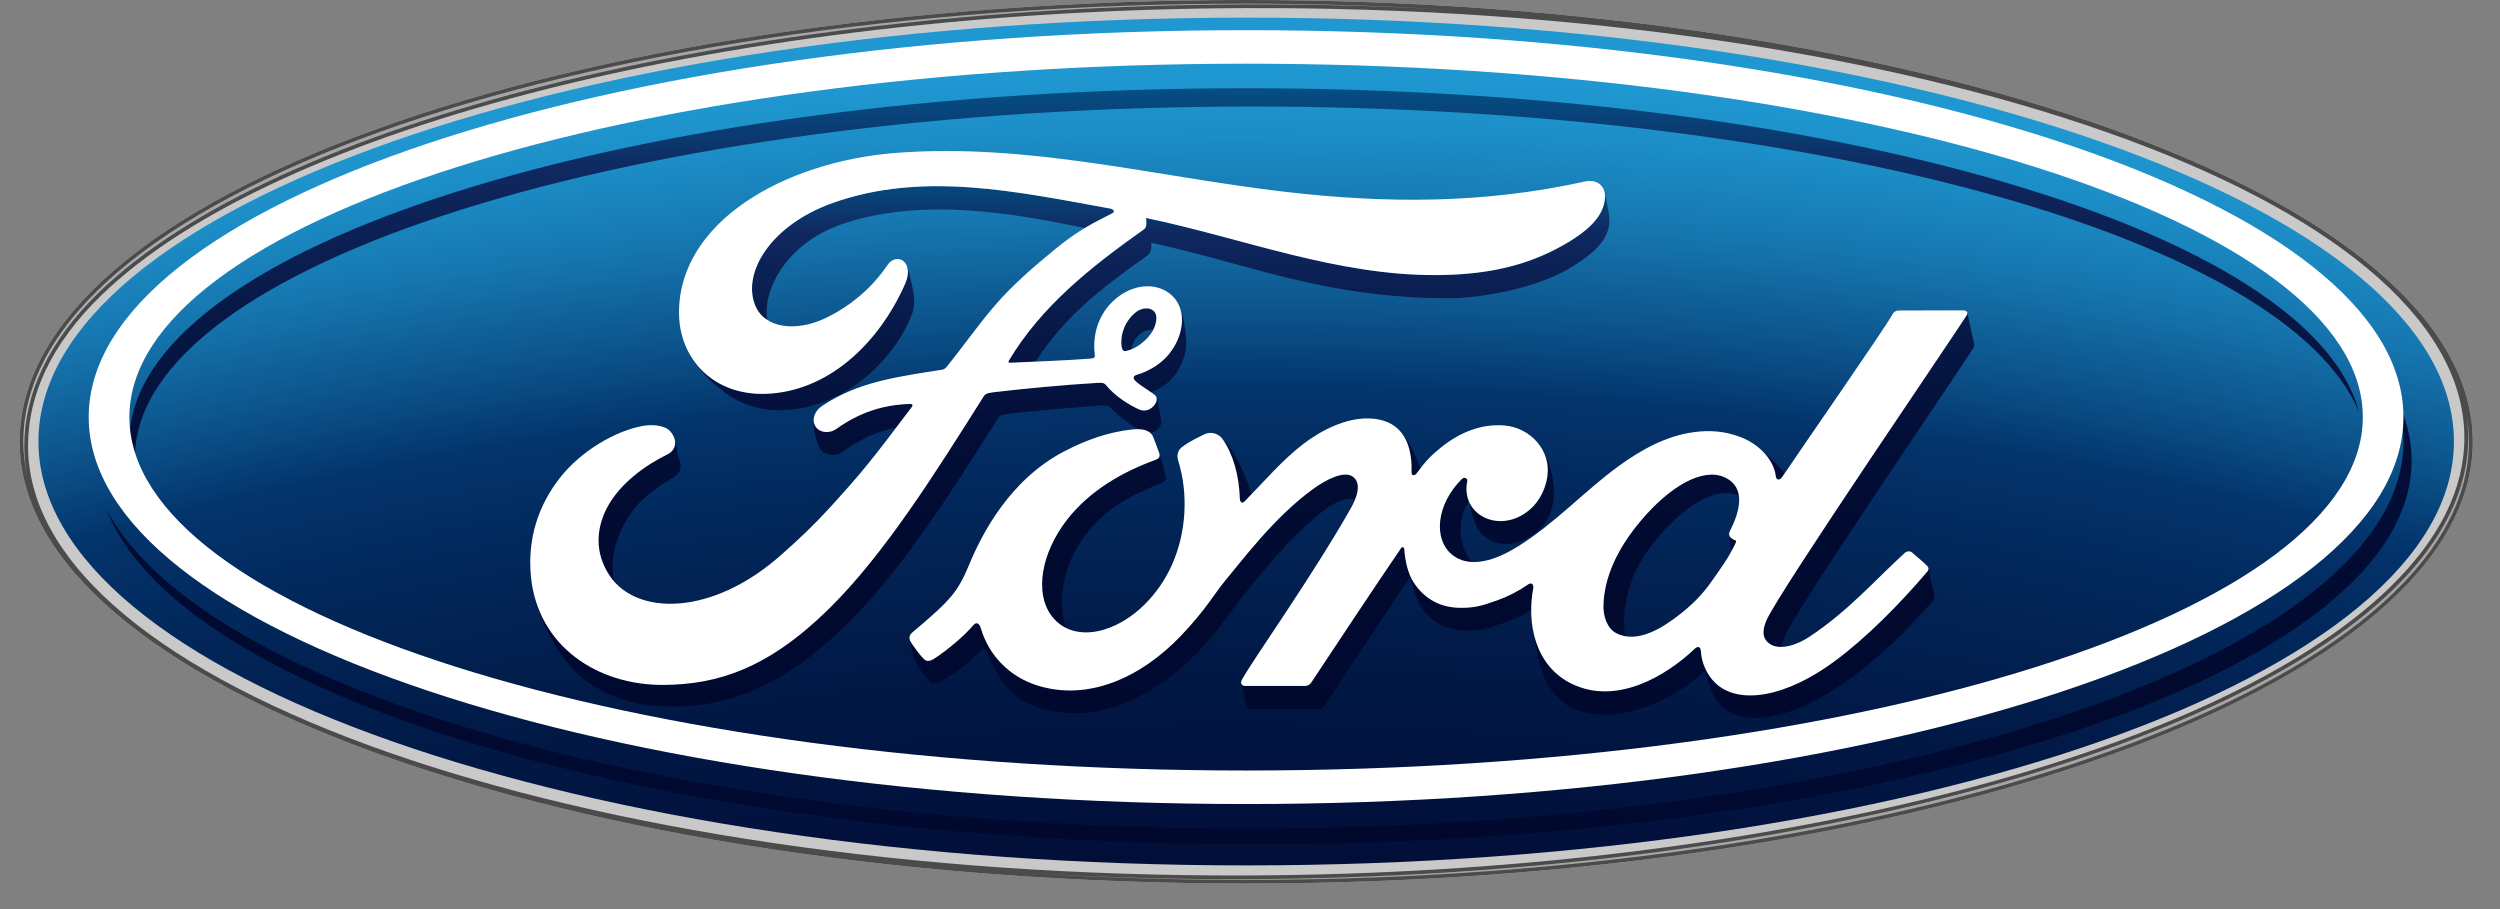 <svg width="88" height="32" viewBox="0 0 88 32" fill="none" xmlns="http://www.w3.org/2000/svg">
<rect x="0" y="0" width="88" height="32" fill="#808080" stroke="none"/>
<g clip-path="url(#clip0_3557_16)">
<path d="M43.865 0C19.901 0 0.691 6.899 0.691 15.549C0.691 24.148 20.06 31.1 43.865 31.1C67.673 31.1 87.042 24.124 87.042 15.549C87.042 6.976 67.673 0 43.865 0ZM86.778 14.349C86.793 14.425 86.804 14.501 86.818 14.575C86.807 14.502 86.791 14.425 86.778 14.349Z" fill="#C9C9CA"/>
<path d="M43.867 0.621C20.379 0.621 1.353 7.289 1.353 15.541C1.353 23.789 20.379 30.462 43.867 30.462C67.357 30.462 86.378 23.789 86.378 15.541C86.378 7.29 67.357 0.621 43.867 0.621Z" fill="url(#paint0_radial_3557_16)"/>
<path d="M44.06 3.75C64.029 3.75 80.517 8.435 83.036 14.501V14.499C81.353 8.119 64.46 3.106 43.863 3.106C22.153 3.106 4.555 8.674 4.555 15.546C4.555 16.106 4.673 16.656 4.897 17.197C4.8 16.844 4.75 16.481 4.75 16.116C4.75 9.287 22.349 3.75 44.06 3.75Z" fill="url(#paint1_linear_3557_16)"/>
<path d="M84.341 13.99C84.513 14.492 84.601 15.017 84.601 15.546C84.601 23.069 66.363 29.166 43.863 29.166C23.84 29.166 7.193 24.336 3.768 17.975C6.366 24.586 23.39 29.693 44.025 29.715H44.275C66.716 29.694 84.889 23.658 84.889 16.21C84.889 15.455 84.702 14.711 84.341 13.99Z" fill="url(#paint2_linear_3557_16)"/>
<path d="M51.703 17.642C51.613 17.423 51.596 17.178 51.648 16.933C51.666 16.846 51.549 16.768 51.454 16.863C50.541 17.776 50.474 18.958 51.071 19.489C51.285 19.68 51.53 19.765 51.792 19.781C51.403 19.307 51.219 18.377 51.703 17.642Z" fill="url(#paint3_linear_3557_16)"/>
<path d="M60.945 19.401H60.946C60.993 19.315 61.039 19.223 61.089 19.125C61.127 19.05 61.108 19.029 61.076 19.016C60.982 18.984 60.885 18.915 60.872 18.843C60.866 18.831 60.865 18.818 60.864 18.804L60.865 18.811C60.877 18.949 60.915 19.209 60.945 19.401Z" fill="url(#paint4_linear_3557_16)"/>
<path d="M61.981 15.824C62.286 16.104 62.472 16.444 62.506 16.757C62.52 16.905 62.637 16.922 62.733 16.792C62.758 16.757 62.787 16.713 62.821 16.664C62.794 16.628 62.766 16.594 62.739 16.56C62.503 16.299 62.25 16.053 61.981 15.824Z" fill="url(#paint5_linear_3557_16)"/>
<path d="M49.344 15.248C49.589 15.569 49.703 16.028 49.686 16.615C49.682 16.767 49.797 16.757 49.873 16.653C49.915 16.596 49.953 16.545 49.993 16.492V16.488C49.815 15.961 49.541 15.445 49.344 15.248Z" fill="url(#paint6_linear_3557_16)"/>
<path d="M60.705 16.801C59.952 16.454 58.804 17.09 57.766 18.318C56.915 19.322 56.456 20.342 56.44 21.337C56.434 21.692 56.574 22.131 56.899 22.29C57 22.344 57.11 22.381 57.224 22.398C57.187 22.268 57.168 22.134 57.167 21.998C57.154 20.971 57.486 19.946 58.34 18.94C59.371 17.719 60.456 17.11 61.209 17.446C61.17 17.178 61.025 16.946 60.705 16.801Z" fill="url(#paint7_linear_3557_16)"/>
<path d="M38.204 18.835C38.997 17.803 39.89 17.412 40.908 16.99C41.043 16.933 41.059 16.86 41.033 16.746C40.99 16.552 40.848 16.068 40.805 15.952C40.837 16.058 40.809 16.139 40.676 16.187C39.521 16.608 38.362 17.262 37.561 18.293C36.652 19.463 36.408 20.871 37.015 21.681C37.16 21.871 37.332 22.012 37.523 22.104C37.195 21.135 37.434 19.837 38.204 18.835Z" fill="url(#paint8_linear_3557_16)"/>
<path d="M44.021 24.959C44.803 24.959 45.763 24.959 46.412 24.956C46.509 24.951 46.578 24.898 46.629 24.829C47.599 23.368 48.636 21.782 49.628 20.32C49.845 21.058 49.957 21.401 50.362 21.749C50.774 22.102 51.155 22.195 51.715 22.199C52.224 22.205 52.726 22.01 53.323 21.772C53.525 21.689 53.718 21.59 53.901 21.474C53.901 21.203 53.93 20.931 53.98 20.671C53.984 20.643 53.955 20.462 53.795 20.569C53.463 20.801 53.1 20.989 52.715 21.127C52.165 21.324 51.909 21.398 51.4 21.393C50.759 21.389 50.182 21.127 49.776 20.518C49.55 20.19 49.456 19.689 49.434 19.321C49.431 19.281 49.376 19.209 49.316 19.302C48.24 20.882 47.234 22.409 46.166 24.014C46.11 24.089 46.062 24.139 45.951 24.142C45.291 24.142 44.568 24.14 43.841 24.144C43.765 24.144 43.711 24.111 43.695 24.06C43.752 24.305 43.845 24.749 43.87 24.852C43.886 24.922 43.94 24.959 44.021 24.959Z" fill="url(#paint9_linear_3557_16)"/>
<path d="M54.473 24.085C54.653 24.418 55.057 24.791 55.302 24.908C56.703 25.57 58.702 24.819 59.986 23.634C59.998 23.617 60.001 23.616 60.02 23.597C60.078 23.81 60.151 24.069 60.161 24.105C60.248 24.38 60.386 24.63 60.506 24.763C61.384 25.716 63.249 25.282 65.19 23.839C66.275 23.034 67.08 22.225 68.065 21.124C68.105 21.078 68.101 21.01 68.079 20.907C68.023 20.668 67.934 20.234 67.885 20.017C67.883 20.053 67.87 20.088 67.847 20.117C66.818 21.322 65.681 22.46 64.593 23.266C62.902 24.524 61.214 24.844 60.38 24.037C60.067 23.737 59.897 23.309 59.876 22.945C59.866 22.748 59.762 22.739 59.663 22.831C58.667 23.78 56.934 24.83 55.355 24.082C54.54 23.696 54.116 22.971 53.963 22.174C53.964 22.182 53.967 22.192 53.969 22.201C54.067 22.766 54.195 23.582 54.473 24.085Z" fill="url(#paint10_linear_3557_16)"/>
<path d="M53.776 18.94C54.296 18.67 54.752 18.097 54.696 17.168C54.666 16.705 54.526 16.228 54.301 15.844C54.454 16.124 54.518 16.451 54.464 16.795C54.364 17.395 54.026 17.924 53.45 18.198C52.963 18.427 52.393 18.387 51.994 18.045C51.874 17.939 51.779 17.81 51.715 17.666C51.817 18.119 51.907 18.453 52.03 18.631C52.406 19.176 53.058 19.314 53.776 18.94Z" fill="url(#paint11_linear_3557_16)"/>
<path d="M69.23 11.09C68.903 11.634 62.579 20.883 62.179 21.839C62.053 22.142 62.038 22.373 62.166 22.54C62.297 22.708 62.487 22.772 62.703 22.769C62.725 22.652 62.772 22.52 62.829 22.381C63.229 21.421 69.152 12.776 69.477 12.229C69.504 12.182 69.494 12.13 69.485 12.095C69.466 12.008 69.268 11.089 69.248 11.003C69.254 11.033 69.247 11.064 69.23 11.09Z" fill="url(#paint12_linear_3557_16)"/>
<path d="M42.982 15.394C43.001 15.413 43.016 15.432 43.032 15.451C43.412 15.995 43.62 16.761 43.641 17.552C43.663 17.719 43.738 17.723 43.822 17.637C43.899 17.562 43.974 17.482 44.048 17.405C43.937 16.98 43.764 16.598 43.587 16.229C43.52 16.096 43.232 15.62 42.982 15.394Z" fill="url(#paint13_linear_3557_16)"/>
<path d="M32.776 24.038C32.891 24.094 33.01 24.043 33.068 24.012C33.453 23.823 34.204 23.268 34.528 22.881C34.626 22.793 34.72 22.853 34.752 22.947C34.887 23.358 35.085 23.675 35.307 24.012C35.548 24.388 36.034 24.778 36.663 24.944C37.477 25.163 38.355 25.201 39.51 24.778C40.436 24.438 41.406 23.744 42.152 22.965C43.047 22.032 43.371 21.433 43.71 21.026C44.291 20.335 45.195 19.112 46.462 18.074C46.906 17.71 47.391 17.474 47.695 17.588C47.878 17.135 47.792 16.885 47.597 16.765C47.3 16.579 46.707 16.857 46.207 17.224C44.843 18.216 43.696 19.762 43.116 20.454C42.773 20.861 42.451 21.461 41.557 22.394C40.151 23.86 38.287 24.702 36.489 24.12C35.508 23.803 34.797 23.045 34.527 22.114C34.473 21.935 34.368 21.884 34.266 22.003C33.976 22.352 33.382 22.863 32.886 23.186C32.832 23.223 32.698 23.299 32.583 23.244C32.479 23.199 32.11 22.7 32.038 22.556C32.029 22.541 32.023 22.525 32.02 22.508V22.514C32.15 23.129 32.166 23.2 32.341 23.485C32.539 23.798 32.732 24.02 32.776 24.038Z" fill="url(#paint14_linear_3557_16)"/>
<path d="M21.934 18.515C22.388 17.636 23.027 17.216 23.655 16.834C23.925 16.67 24.045 16.51 23.884 16.082C23.839 15.96 23.813 15.74 23.762 15.545C23.779 15.735 23.681 15.899 23.506 15.986C22.738 16.362 21.815 17.007 21.359 17.886C20.989 18.602 20.914 19.468 21.478 20.292C21.525 20.357 21.577 20.424 21.633 20.485H21.634C21.453 19.801 21.648 19.065 21.934 18.515Z" fill="url(#paint15_linear_3557_16)"/>
<path d="M29.789 7.838C32.578 6.954 35.687 7.513 38.185 8.026C38.534 7.817 38.84 7.672 39.146 7.511C39.298 7.434 39.128 7.343 39.08 7.343C35.856 6.762 32.506 6.008 29.305 7.146C27.087 7.941 26.114 9.631 26.584 10.759C26.673 10.974 26.816 11.141 27.002 11.26C26.846 10.22 27.658 8.515 29.789 7.838Z" fill="url(#paint16_linear_3557_16)"/>
<path d="M20.717 24.03C21.631 24.649 22.531 24.854 23.581 24.872C25.715 24.908 27.663 24.062 29.73 22.048C31.713 20.114 33.431 17.411 35.124 14.733C35.18 14.639 35.24 14.597 35.523 14.561C36.586 14.436 37.538 14.377 38.476 14.293C38.756 14.267 38.968 14.243 39.071 14.34C39.41 14.666 39.804 14.964 40.065 15.109C40.238 15.111 40.384 15.148 40.486 15.235C40.595 15.221 40.695 15.163 40.76 15.102C40.881 14.988 40.886 14.854 40.866 14.741C40.824 14.518 40.761 14.08 40.687 13.953C40.738 14.049 40.705 14.186 40.604 14.296C40.53 14.377 40.414 14.454 40.266 14.453C40.144 14.45 40.072 14.41 39.919 14.329C39.602 14.166 39.212 13.898 38.949 13.58C38.86 13.473 38.815 13.47 38.591 13.482C37.587 13.539 36.022 13.683 34.96 13.811C34.704 13.842 34.666 13.888 34.613 13.972C32.921 16.652 31.116 19.541 29.133 21.475C27.006 23.549 25.238 24.093 23.361 24.108C21.196 24.122 19.27 22.944 18.781 20.873V20.875C19.045 22.031 19.821 23.423 20.717 24.03Z" fill="url(#paint17_linear_3557_16)"/>
<path d="M28.716 15.028C28.668 14.958 28.642 14.878 28.64 14.795C28.618 15.142 28.764 15.653 28.881 15.823C29.01 16.013 29.372 16.107 29.658 15.902C30.305 15.444 30.889 15.177 31.543 15.058C31.711 14.837 31.892 14.592 32.1 14.318C32.118 14.296 32.123 14.267 32.115 14.253C32.104 14.228 32.083 14.221 32.041 14.219C31.082 14.245 30.245 14.52 29.433 15.102C29.2 15.266 28.863 15.243 28.716 15.028Z" fill="url(#paint18_linear_3557_16)"/>
<path d="M54.802 8.752C53.462 9.459 52.06 9.672 50.595 9.685C47.053 9.712 43.754 8.387 40.34 7.675C40.345 7.817 40.384 7.989 40.259 8.08C38.368 9.419 36.659 10.78 35.513 12.69C35.475 12.735 35.496 12.776 35.563 12.771C35.865 12.758 36.157 12.745 36.445 12.73C37.488 11.16 38.603 10.261 40.307 9.053C40.435 8.96 40.562 8.896 40.52 8.546C43.945 9.277 46.548 10.486 50.97 10.497C52.29 10.502 54.151 10.079 55.151 9.501C56.302 8.836 56.608 8.347 56.649 7.831C56.663 7.669 56.618 7.43 56.591 7.306C56.552 7.131 56.526 6.908 56.474 6.742C56.492 6.809 56.5 6.886 56.493 6.97C56.459 7.564 55.98 8.135 54.802 8.752Z" fill="url(#paint19_linear_3557_16)"/>
<path d="M40.007 10.969C39.965 11.008 39.918 11.047 39.871 11.088C39.533 11.424 39.43 11.869 39.48 12.206C39.507 12.343 39.562 12.369 39.627 12.358C39.694 12.343 39.76 12.324 39.823 12.299C39.847 12.113 39.928 11.933 40.123 11.768C40.264 11.649 40.441 11.593 40.592 11.617C40.722 11.369 40.76 11.07 40.601 10.937C40.448 10.81 40.204 10.834 40.007 10.969Z" fill="url(#paint20_linear_3557_16)"/>
<path d="M41.37 12.134C41.045 12.73 40.509 13.049 39.995 13.203C39.995 13.203 39.887 13.226 39.904 13.321C39.916 13.427 40.281 13.649 40.508 13.804C40.541 13.796 40.591 13.778 40.591 13.778C40.854 13.678 41.294 13.42 41.548 12.886C41.711 12.541 41.8 12.271 41.729 11.679C41.678 11.267 41.591 10.893 41.476 10.701C41.698 11.133 41.609 11.688 41.37 12.134Z" fill="url(#paint21_linear_3557_16)"/>
<path d="M31.853 10.003C30.917 12.118 29.127 13.795 26.947 13.864C25.728 13.904 24.795 13.352 24.299 12.51C24.662 13.138 25.275 13.689 25.821 14.02C26.294 14.302 26.876 14.46 27.542 14.438C29.814 14.364 31.535 12.566 32.106 11.046C32.258 10.637 32.139 10.198 32.069 9.901C32.04 9.788 32.001 9.529 31.914 9.345H31.913C31.978 9.497 31.978 9.721 31.853 10.003Z" fill="url(#paint22_linear_3557_16)"/>
<path d="M43.865 0C19.901 0 0.691 6.899 0.691 15.549C0.691 24.148 20.06 31.1 43.865 31.1C67.673 31.1 87.042 24.124 87.042 15.549C87.042 6.976 67.673 0 43.865 0ZM0.987 15.721C0.979 13.901 1.814 12.093 3.57 10.391C9.75 4.403 25.945 0.355 43.794 0.285C67.437 0.191 86.704 6.962 86.746 15.38C86.754 17.2 85.869 18.984 84.113 20.685C77.931 26.674 61.786 30.747 43.94 30.816C20.296 30.91 1.027 24.14 0.987 15.721ZM86.778 14.349C86.793 14.425 86.804 14.501 86.818 14.575C86.807 14.502 86.791 14.425 86.778 14.349Z" fill="#4B4B4B"/>
<path d="M0.822 15.549C0.822 15.956 0.872 16.359 0.958 16.756C0.891 16.415 0.856 16.069 0.853 15.722C0.845 13.878 1.703 12.016 3.474 10.3C9.689 4.279 25.901 0.227 43.793 0.155C46.272 0.144 48.702 0.21 51.069 0.347C48.671 0.202 46.269 0.13 43.866 0.129C19.997 0.129 0.822 7.004 0.822 15.549Z" fill="url(#paint23_linear_3557_16)"/>
<path d="M84.209 20.78C78.015 26.779 61.808 30.873 43.94 30.945C41.468 30.957 38.995 30.892 36.527 30.751C38.911 30.897 41.365 30.971 43.865 30.971C67.598 30.971 86.907 24.012 86.907 15.555C86.907 15.231 86.876 14.911 86.822 14.593C86.861 14.854 86.878 15.118 86.881 15.383C86.891 17.228 85.98 19.065 84.209 20.78Z" fill="url(#paint24_linear_3557_16)"/>
<path d="M43.863 1.062C21.362 1.062 3.122 7.158 3.122 14.682C3.122 22.205 21.362 28.302 43.863 28.302C66.363 28.302 84.601 22.205 84.601 14.682C84.601 7.158 66.362 1.062 43.863 1.062ZM43.863 27.122C22.153 27.122 4.555 21.554 4.555 14.682C4.555 7.81 22.153 2.242 43.863 2.242C65.575 2.242 83.171 7.81 83.171 14.682C83.171 21.555 65.575 27.122 43.863 27.122Z" fill="white"/>
<path d="M69.23 11.09C69.286 10.995 69.228 10.926 69.104 10.926C68.451 10.926 67.598 10.928 66.921 10.928C66.759 10.928 66.677 10.945 66.601 11.09C66.35 11.551 63.301 15.94 62.733 16.791C62.637 16.921 62.52 16.905 62.506 16.756C62.45 16.25 61.994 15.666 61.277 15.389C60.73 15.176 60.196 15.137 59.642 15.209C58.639 15.338 57.745 15.847 56.959 16.419C55.775 17.285 54.754 18.405 53.436 19.232C52.716 19.682 51.73 20.076 51.071 19.489C50.473 18.958 50.542 17.777 51.454 16.863C51.549 16.769 51.666 16.847 51.648 16.933C51.561 17.348 51.666 17.758 51.993 18.045C52.392 18.387 52.962 18.428 53.45 18.198C54.026 17.924 54.364 17.395 54.463 16.795C54.615 15.862 53.868 15.04 52.933 14.975C52.174 14.923 51.446 15.177 50.737 15.739C50.383 16.023 50.179 16.231 49.873 16.653C49.797 16.756 49.682 16.767 49.686 16.614C49.721 15.422 49.208 14.75 48.18 14.729C47.383 14.709 46.532 15.126 45.868 15.633C45.141 16.193 44.505 16.938 43.822 17.637C43.737 17.723 43.663 17.718 43.641 17.552C43.62 16.761 43.412 15.995 43.032 15.451C42.895 15.262 42.613 15.168 42.375 15.296C42.265 15.354 41.882 15.523 41.602 15.739C41.465 15.849 41.412 16.007 41.471 16.209C41.838 17.392 41.758 18.734 41.259 19.869C40.802 20.906 39.912 21.845 38.865 22.161C38.177 22.37 37.459 22.267 37.016 21.68C36.408 20.87 36.652 19.462 37.561 18.292C38.363 17.261 39.521 16.607 40.677 16.186C40.813 16.134 40.841 16.051 40.802 15.94C40.74 15.758 40.64 15.51 40.599 15.397C40.493 15.127 40.195 15.081 39.832 15.119C38.993 15.213 38.235 15.489 37.487 15.874C35.528 16.882 34.546 18.832 34.114 19.877C33.908 20.379 33.73 20.691 33.5 20.969C33.19 21.342 32.804 21.681 32.094 22.279C32.03 22.334 31.984 22.448 32.037 22.555C32.109 22.699 32.478 23.198 32.581 23.244C32.697 23.299 32.831 23.223 32.885 23.185C33.381 22.863 33.975 22.351 34.265 22.002C34.367 21.884 34.472 21.934 34.526 22.114C34.797 23.045 35.507 23.803 36.488 24.12C38.286 24.7 40.149 23.859 41.556 22.393C42.45 21.46 42.772 20.86 43.115 20.453C43.696 19.762 44.842 18.215 46.206 17.223C46.707 16.857 47.299 16.578 47.596 16.764C47.835 16.913 47.913 17.257 47.528 17.928C46.138 20.369 44.09 23.236 43.714 23.929C43.646 24.05 43.706 24.146 43.838 24.146C44.565 24.142 45.288 24.144 45.948 24.144C46.058 24.139 46.107 24.09 46.162 24.016C47.23 22.41 48.235 20.883 49.312 19.303C49.372 19.211 49.428 19.283 49.431 19.322C49.452 19.69 49.547 20.191 49.773 20.52C50.179 21.129 50.756 21.39 51.396 21.395C51.905 21.401 52.161 21.326 52.712 21.129C53.096 20.99 53.459 20.802 53.792 20.571C53.952 20.464 53.98 20.644 53.976 20.672C53.73 21.947 54.033 23.457 55.352 24.082C56.932 24.829 58.665 23.779 59.661 22.831C59.759 22.74 59.864 22.748 59.874 22.945C59.894 23.309 60.066 23.738 60.377 24.037C61.212 24.843 62.9 24.524 64.591 23.266C65.678 22.46 66.816 21.322 67.845 20.117C67.881 20.07 67.91 19.994 67.837 19.92C67.682 19.762 67.455 19.583 67.299 19.444C67.228 19.387 67.125 19.403 67.064 19.447C66.011 20.407 65.065 21.506 63.694 22.412C63.232 22.723 62.496 22.973 62.165 22.543C62.036 22.376 62.051 22.144 62.177 21.842C62.578 20.883 68.903 11.635 69.23 11.09ZM60.872 18.845C60.886 18.916 60.981 18.984 61.076 19.017C61.108 19.03 61.127 19.051 61.089 19.126C60.822 19.68 60.574 19.998 60.237 20.48C59.928 20.924 59.577 21.272 59.156 21.605C58.518 22.112 57.632 22.663 56.9 22.291C56.575 22.131 56.434 21.693 56.441 21.339C56.458 20.343 56.917 19.322 57.767 18.318C58.805 17.09 59.953 16.454 60.706 16.801C61.484 17.158 61.236 18.025 60.887 18.706C60.861 18.757 60.858 18.802 60.872 18.845Z" fill="white"/>
<path d="M23.363 24.109C21.005 24.125 18.929 22.724 18.69 20.302C18.558 18.96 18.953 17.763 19.744 16.777C20.445 15.898 21.634 15.169 22.638 14.99C22.967 14.933 23.406 14.97 23.588 15.178C23.873 15.497 23.79 15.847 23.507 15.986C22.739 16.362 21.816 17.007 21.36 17.886C20.99 18.602 20.915 19.468 21.479 20.292C22.427 21.664 25.066 21.703 27.52 19.512C28.128 18.976 28.671 18.461 29.225 17.852C30.306 16.664 30.665 16.23 32.102 14.317C32.12 14.296 32.124 14.267 32.117 14.252C32.105 14.228 32.084 14.22 32.042 14.219C31.084 14.244 30.247 14.52 29.435 15.102C29.201 15.265 28.864 15.242 28.716 15.027C28.553 14.783 28.67 14.465 28.94 14.286C30.247 13.414 31.676 13.254 33.135 13.017C33.134 13.017 33.236 13.021 33.319 12.915C33.918 12.178 34.37 11.512 35.009 10.765C35.652 10.008 36.482 9.314 37.117 8.79C38.003 8.058 38.572 7.812 39.149 7.51C39.301 7.433 39.131 7.342 39.083 7.342C35.859 6.761 32.509 6.007 29.308 7.145C27.089 7.941 26.117 9.63 26.586 10.758C26.917 11.558 28.014 11.688 29.04 11.206C29.936 10.781 30.697 10.132 31.241 9.327C31.553 8.864 32.212 9.198 31.856 10.001C30.919 12.116 29.13 13.793 26.95 13.863C25.094 13.922 23.896 12.611 23.901 10.993C23.907 7.802 27.607 5.7 31.492 5.386C36.172 5.015 40.605 6.213 45.251 6.754C48.812 7.167 52.226 7.176 55.804 6.387C56.226 6.299 56.525 6.557 56.495 6.968C56.46 7.561 55.982 8.132 54.804 8.75C53.463 9.457 52.062 9.67 50.597 9.682C47.055 9.71 43.756 8.385 40.342 7.672C40.347 7.815 40.386 7.987 40.26 8.077C38.37 9.417 36.661 10.778 35.515 12.688C35.477 12.732 35.498 12.774 35.565 12.769C36.559 12.719 37.453 12.695 38.38 12.623C38.542 12.611 38.548 12.572 38.535 12.458C38.453 11.8 38.653 11.048 39.256 10.531C39.873 10 40.646 9.94 41.158 10.322C41.74 10.758 41.689 11.543 41.371 12.131C41.046 12.728 40.51 13.046 39.996 13.2C39.996 13.2 39.889 13.224 39.905 13.318C39.925 13.468 40.626 13.841 40.685 13.941C40.743 14.034 40.714 14.181 40.606 14.293C40.532 14.375 40.416 14.452 40.269 14.45C40.147 14.447 40.074 14.407 39.921 14.326C39.605 14.163 39.214 13.895 38.951 13.577C38.862 13.47 38.817 13.467 38.593 13.48C37.59 13.536 36.024 13.68 34.963 13.808C34.707 13.839 34.669 13.885 34.615 13.969C32.924 16.649 31.118 19.538 29.135 21.472C27.008 23.549 25.239 24.094 23.363 24.109ZM39.48 12.206C39.508 12.342 39.562 12.369 39.627 12.357C39.949 12.296 40.301 12.04 40.511 11.747C40.702 11.479 40.79 11.092 40.601 10.937C40.432 10.799 40.158 10.839 39.955 11.011C39.551 11.354 39.429 11.841 39.48 12.206Z" fill="white"/>
</g>
<defs>
<radialGradient id="paint0_radial_3557_16" cx="0" cy="0" r="1" gradientUnits="userSpaceOnUse" gradientTransform="translate(43.581 51.308) scale(186.035 90.756)">
<stop stop-color="#00082E"/>
<stop offset="0.155" stop-color="#000A30"/>
<stop offset="0.242" stop-color="#010F39"/>
<stop offset="0.312" stop-color="#011946"/>
<stop offset="0.373" stop-color="#02275A"/>
<stop offset="0.414" stop-color="#03346C"/>
<stop offset="0.439" stop-color="#0B4F87"/>
<stop offset="0.48" stop-color="#1676AF"/>
<stop offset="0.513" stop-color="#1C8EC7"/>
<stop offset="0.533" stop-color="#1F97D0"/>
<stop offset="1" stop-color="#1F97D0"/>
</radialGradient>
<linearGradient id="paint1_linear_3557_16" x1="43.788" y1="31.443" x2="43.788" y2="-0.146" gradientUnits="userSpaceOnUse">
<stop stop-color="#00082E"/>
<stop offset="0.321" stop-color="#010A30"/>
<stop offset="0.501" stop-color="#030F39"/>
<stop offset="0.647" stop-color="#071846"/>
<stop offset="0.773" stop-color="#0D245A"/>
<stop offset="0.809" stop-color="#0F2961"/>
<stop offset="0.839" stop-color="#0B386E"/>
<stop offset="0.896" stop-color="#054E83"/>
<stop offset="0.951" stop-color="#015B90"/>
<stop offset="1" stop-color="#006094"/>
</linearGradient>
<linearGradient id="paint2_linear_3557_16" x1="7851.33" y1="31.45" x2="7851.33" y2="-0.168" gradientUnits="userSpaceOnUse">
<stop stop-color="#00082E"/>
<stop offset="0.321" stop-color="#010A30"/>
<stop offset="0.501" stop-color="#030F39"/>
<stop offset="0.647" stop-color="#071846"/>
<stop offset="0.773" stop-color="#0D245A"/>
<stop offset="0.809" stop-color="#0F2961"/>
<stop offset="0.839" stop-color="#0B386E"/>
<stop offset="0.896" stop-color="#054E83"/>
<stop offset="0.951" stop-color="#015B90"/>
<stop offset="1" stop-color="#006094"/>
</linearGradient>
<linearGradient id="paint3_linear_3557_16" x1="51.239" y1="26.087" x2="51.239" y2="3.892" gradientUnits="userSpaceOnUse">
<stop stop-color="#00082E"/>
<stop offset="0.321" stop-color="#010A30"/>
<stop offset="0.501" stop-color="#030F39"/>
<stop offset="0.647" stop-color="#071846"/>
<stop offset="0.773" stop-color="#0D245A"/>
<stop offset="0.809" stop-color="#0F2961"/>
<stop offset="0.839" stop-color="#0B386E"/>
<stop offset="0.896" stop-color="#054E83"/>
<stop offset="0.951" stop-color="#015B90"/>
<stop offset="1" stop-color="#006094"/>
</linearGradient>
<linearGradient id="paint4_linear_3557_16" x1="60.993" y1="26.052" x2="60.993" y2="4.003" gradientUnits="userSpaceOnUse">
<stop stop-color="#00082E"/>
<stop offset="0.321" stop-color="#010A30"/>
<stop offset="0.501" stop-color="#030F39"/>
<stop offset="0.647" stop-color="#071846"/>
<stop offset="0.773" stop-color="#0D245A"/>
<stop offset="0.809" stop-color="#0F2961"/>
<stop offset="0.839" stop-color="#0B386E"/>
<stop offset="0.896" stop-color="#054E83"/>
<stop offset="0.951" stop-color="#015B90"/>
<stop offset="1" stop-color="#006094"/>
</linearGradient>
<linearGradient id="paint5_linear_3557_16" x1="62.407" y1="25.989" x2="62.407" y2="4.048" gradientUnits="userSpaceOnUse">
<stop stop-color="#00082E"/>
<stop offset="0.321" stop-color="#010A30"/>
<stop offset="0.501" stop-color="#030F39"/>
<stop offset="0.647" stop-color="#071846"/>
<stop offset="0.773" stop-color="#0D245A"/>
<stop offset="0.809" stop-color="#0F2961"/>
<stop offset="0.839" stop-color="#0B386E"/>
<stop offset="0.896" stop-color="#054E83"/>
<stop offset="0.951" stop-color="#015B90"/>
<stop offset="1" stop-color="#006094"/>
</linearGradient>
<linearGradient id="paint6_linear_3557_16" x1="49.666" y1="26.135" x2="49.666" y2="3.888" gradientUnits="userSpaceOnUse">
<stop stop-color="#00082E"/>
<stop offset="0.321" stop-color="#010A30"/>
<stop offset="0.501" stop-color="#030F39"/>
<stop offset="0.647" stop-color="#071846"/>
<stop offset="0.773" stop-color="#0D245A"/>
<stop offset="0.809" stop-color="#0F2961"/>
<stop offset="0.839" stop-color="#0B386E"/>
<stop offset="0.896" stop-color="#054E83"/>
<stop offset="0.951" stop-color="#015B90"/>
<stop offset="1" stop-color="#006094"/>
</linearGradient>
<linearGradient id="paint7_linear_3557_16" x1="58.828" y1="26.083" x2="58.828" y2="3.923" gradientUnits="userSpaceOnUse">
<stop stop-color="#00082E"/>
<stop offset="0.321" stop-color="#010A30"/>
<stop offset="0.501" stop-color="#030F39"/>
<stop offset="0.647" stop-color="#071846"/>
<stop offset="0.773" stop-color="#0D245A"/>
<stop offset="0.809" stop-color="#0F2961"/>
<stop offset="0.839" stop-color="#0B386E"/>
<stop offset="0.896" stop-color="#054E83"/>
<stop offset="0.951" stop-color="#015B90"/>
<stop offset="1" stop-color="#006094"/>
</linearGradient>
<linearGradient id="paint8_linear_3557_16" x1="38.874" y1="26.067" x2="38.874" y2="3.93" gradientUnits="userSpaceOnUse">
<stop stop-color="#00082E"/>
<stop offset="0.321" stop-color="#010A30"/>
<stop offset="0.501" stop-color="#030F39"/>
<stop offset="0.647" stop-color="#071846"/>
<stop offset="0.773" stop-color="#0D245A"/>
<stop offset="0.809" stop-color="#0F2961"/>
<stop offset="0.839" stop-color="#0B386E"/>
<stop offset="0.896" stop-color="#054E83"/>
<stop offset="0.951" stop-color="#015B90"/>
<stop offset="1" stop-color="#006094"/>
</linearGradient>
<linearGradient id="paint9_linear_3557_16" x1="48.833" y1="26.084" x2="48.833" y2="3.907" gradientUnits="userSpaceOnUse">
<stop stop-color="#00082E"/>
<stop offset="0.321" stop-color="#010A30"/>
<stop offset="0.501" stop-color="#030F39"/>
<stop offset="0.647" stop-color="#071846"/>
<stop offset="0.773" stop-color="#0D245A"/>
<stop offset="0.809" stop-color="#0F2961"/>
<stop offset="0.839" stop-color="#0B386E"/>
<stop offset="0.896" stop-color="#054E83"/>
<stop offset="0.951" stop-color="#015B90"/>
<stop offset="1" stop-color="#006094"/>
</linearGradient>
<linearGradient id="paint10_linear_3557_16" x1="61.043" y1="26.136" x2="61.043" y2="3.792" gradientUnits="userSpaceOnUse">
<stop stop-color="#00082E"/>
<stop offset="0.321" stop-color="#010A30"/>
<stop offset="0.501" stop-color="#030F39"/>
<stop offset="0.647" stop-color="#071846"/>
<stop offset="0.773" stop-color="#0D245A"/>
<stop offset="0.809" stop-color="#0F2961"/>
<stop offset="0.839" stop-color="#0B386E"/>
<stop offset="0.896" stop-color="#054E83"/>
<stop offset="0.951" stop-color="#015B90"/>
<stop offset="1" stop-color="#006094"/>
</linearGradient>
<linearGradient id="paint11_linear_3557_16" x1="53.202" y1="26.156" x2="53.202" y2="3.868" gradientUnits="userSpaceOnUse">
<stop stop-color="#00082E"/>
<stop offset="0.321" stop-color="#010A30"/>
<stop offset="0.501" stop-color="#030F39"/>
<stop offset="0.647" stop-color="#071846"/>
<stop offset="0.773" stop-color="#0D245A"/>
<stop offset="0.809" stop-color="#0F2961"/>
<stop offset="0.839" stop-color="#0B386E"/>
<stop offset="0.896" stop-color="#054E83"/>
<stop offset="0.951" stop-color="#015B90"/>
<stop offset="1" stop-color="#006094"/>
</linearGradient>
<linearGradient id="paint12_linear_3557_16" x1="65.779" y1="26.091" x2="65.779" y2="3.948" gradientUnits="userSpaceOnUse">
<stop stop-color="#00082E"/>
<stop offset="0.321" stop-color="#010A30"/>
<stop offset="0.501" stop-color="#030F39"/>
<stop offset="0.647" stop-color="#071846"/>
<stop offset="0.773" stop-color="#0D245A"/>
<stop offset="0.809" stop-color="#0F2961"/>
<stop offset="0.839" stop-color="#0B386E"/>
<stop offset="0.896" stop-color="#054E83"/>
<stop offset="0.951" stop-color="#015B90"/>
<stop offset="1" stop-color="#006094"/>
</linearGradient>
<linearGradient id="paint13_linear_3557_16" x1="43.518" y1="26.103" x2="43.518" y2="3.902" gradientUnits="userSpaceOnUse">
<stop stop-color="#00082E"/>
<stop offset="0.321" stop-color="#010A30"/>
<stop offset="0.501" stop-color="#030F39"/>
<stop offset="0.647" stop-color="#071846"/>
<stop offset="0.773" stop-color="#0D245A"/>
<stop offset="0.809" stop-color="#0F2961"/>
<stop offset="0.839" stop-color="#0B386E"/>
<stop offset="0.896" stop-color="#054E83"/>
<stop offset="0.951" stop-color="#015B90"/>
<stop offset="1" stop-color="#006094"/>
</linearGradient>
<linearGradient id="paint14_linear_3557_16" x1="39.918" y1="26.087" x2="39.918" y2="3.942" gradientUnits="userSpaceOnUse">
<stop stop-color="#00082E"/>
<stop offset="0.321" stop-color="#010A30"/>
<stop offset="0.501" stop-color="#030F39"/>
<stop offset="0.647" stop-color="#071846"/>
<stop offset="0.773" stop-color="#0D245A"/>
<stop offset="0.809" stop-color="#0F2961"/>
<stop offset="0.839" stop-color="#0B386E"/>
<stop offset="0.896" stop-color="#054E83"/>
<stop offset="0.951" stop-color="#015B90"/>
<stop offset="1" stop-color="#006094"/>
</linearGradient>
<linearGradient id="paint15_linear_3557_16" x1="22.509" y1="26.094" x2="22.509" y2="3.933" gradientUnits="userSpaceOnUse">
<stop stop-color="#00082E"/>
<stop offset="0.321" stop-color="#010A30"/>
<stop offset="0.501" stop-color="#030F39"/>
<stop offset="0.647" stop-color="#071846"/>
<stop offset="0.773" stop-color="#0D245A"/>
<stop offset="0.809" stop-color="#0F2961"/>
<stop offset="0.839" stop-color="#0B386E"/>
<stop offset="0.896" stop-color="#054E83"/>
<stop offset="0.951" stop-color="#015B90"/>
<stop offset="1" stop-color="#006094"/>
</linearGradient>
<linearGradient id="paint16_linear_3557_16" x1="32.838" y1="26.22" x2="32.838" y2="3.849" gradientUnits="userSpaceOnUse">
<stop stop-color="#00082E"/>
<stop offset="0.321" stop-color="#010A30"/>
<stop offset="0.501" stop-color="#030F39"/>
<stop offset="0.647" stop-color="#071846"/>
<stop offset="0.773" stop-color="#0D245A"/>
<stop offset="0.809" stop-color="#0F2961"/>
<stop offset="0.839" stop-color="#0B386E"/>
<stop offset="0.896" stop-color="#054E83"/>
<stop offset="0.951" stop-color="#015B90"/>
<stop offset="1" stop-color="#006094"/>
</linearGradient>
<linearGradient id="paint17_linear_3557_16" x1="29.828" y1="26.09" x2="29.828" y2="3.923" gradientUnits="userSpaceOnUse">
<stop stop-color="#00082E"/>
<stop offset="0.321" stop-color="#010A30"/>
<stop offset="0.501" stop-color="#030F39"/>
<stop offset="0.647" stop-color="#071846"/>
<stop offset="0.773" stop-color="#0D245A"/>
<stop offset="0.809" stop-color="#0F2961"/>
<stop offset="0.839" stop-color="#0B386E"/>
<stop offset="0.896" stop-color="#054E83"/>
<stop offset="0.951" stop-color="#015B90"/>
<stop offset="1" stop-color="#006094"/>
</linearGradient>
<linearGradient id="paint18_linear_3557_16" x1="30.38" y1="26.142" x2="30.38" y2="3.898" gradientUnits="userSpaceOnUse">
<stop stop-color="#00082E"/>
<stop offset="0.321" stop-color="#010A30"/>
<stop offset="0.501" stop-color="#030F39"/>
<stop offset="0.647" stop-color="#071846"/>
<stop offset="0.773" stop-color="#0D245A"/>
<stop offset="0.809" stop-color="#0F2961"/>
<stop offset="0.839" stop-color="#0B386E"/>
<stop offset="0.896" stop-color="#054E83"/>
<stop offset="0.951" stop-color="#015B90"/>
<stop offset="1" stop-color="#006094"/>
</linearGradient>
<linearGradient id="paint19_linear_3557_16" x1="46.078" y1="26.104" x2="46.078" y2="3.922" gradientUnits="userSpaceOnUse">
<stop stop-color="#00082E"/>
<stop offset="0.321" stop-color="#010A30"/>
<stop offset="0.501" stop-color="#030F39"/>
<stop offset="0.647" stop-color="#071846"/>
<stop offset="0.773" stop-color="#0D245A"/>
<stop offset="0.809" stop-color="#0F2961"/>
<stop offset="0.839" stop-color="#0B386E"/>
<stop offset="0.896" stop-color="#054E83"/>
<stop offset="0.951" stop-color="#015B90"/>
<stop offset="1" stop-color="#006094"/>
</linearGradient>
<linearGradient id="paint20_linear_3557_16" x1="40.078" y1="26.109" x2="40.078" y2="3.918" gradientUnits="userSpaceOnUse">
<stop stop-color="#00082E"/>
<stop offset="0.321" stop-color="#010A30"/>
<stop offset="0.501" stop-color="#030F39"/>
<stop offset="0.647" stop-color="#071846"/>
<stop offset="0.773" stop-color="#0D245A"/>
<stop offset="0.809" stop-color="#0F2961"/>
<stop offset="0.839" stop-color="#0B386E"/>
<stop offset="0.896" stop-color="#054E83"/>
<stop offset="0.951" stop-color="#015B90"/>
<stop offset="1" stop-color="#006094"/>
</linearGradient>
<linearGradient id="paint21_linear_3557_16" x1="40.838" y1="26.091" x2="40.838" y2="3.934" gradientUnits="userSpaceOnUse">
<stop stop-color="#00082E"/>
<stop offset="0.321" stop-color="#010A30"/>
<stop offset="0.501" stop-color="#030F39"/>
<stop offset="0.647" stop-color="#071846"/>
<stop offset="0.773" stop-color="#0D245A"/>
<stop offset="0.809" stop-color="#0F2961"/>
<stop offset="0.839" stop-color="#0B386E"/>
<stop offset="0.896" stop-color="#054E83"/>
<stop offset="0.951" stop-color="#015B90"/>
<stop offset="1" stop-color="#006094"/>
</linearGradient>
<linearGradient id="paint22_linear_3557_16" x1="28.244" y1="26.136" x2="28.244" y2="3.926" gradientUnits="userSpaceOnUse">
<stop stop-color="#00082E"/>
<stop offset="0.321" stop-color="#010A30"/>
<stop offset="0.501" stop-color="#030F39"/>
<stop offset="0.647" stop-color="#071846"/>
<stop offset="0.773" stop-color="#0D245A"/>
<stop offset="0.809" stop-color="#0F2961"/>
<stop offset="0.839" stop-color="#0B386E"/>
<stop offset="0.896" stop-color="#054E83"/>
<stop offset="0.951" stop-color="#015B90"/>
<stop offset="1" stop-color="#006094"/>
</linearGradient>
<linearGradient id="paint23_linear_3557_16" x1="34.407" y1="38.543" x2="25.154" y2="2.587" gradientUnits="userSpaceOnUse">
<stop stop-color="#A5A5A6"/>
<stop offset="0.35" stop-color="#D7D7D7"/>
<stop offset="0.65" stop-color="#D7D7D7"/>
<stop offset="1" stop-color="#A5A5A6"/>
</linearGradient>
<linearGradient id="paint24_linear_3557_16" x1="60.585" y1="18.766" x2="51.351" y2="-17.11" gradientUnits="userSpaceOnUse">
<stop stop-color="#A5A5A6"/>
<stop offset="0.35" stop-color="#D7D7D7"/>
<stop offset="0.65" stop-color="#D7D7D7"/>
<stop offset="1" stop-color="#A5A5A6"/>
</linearGradient>
<clipPath id="clip0_3557_16">
<rect width="86.39" height="31.1" fill="white" transform="translate(0.672)"/>
</clipPath>
</defs>
</svg>
